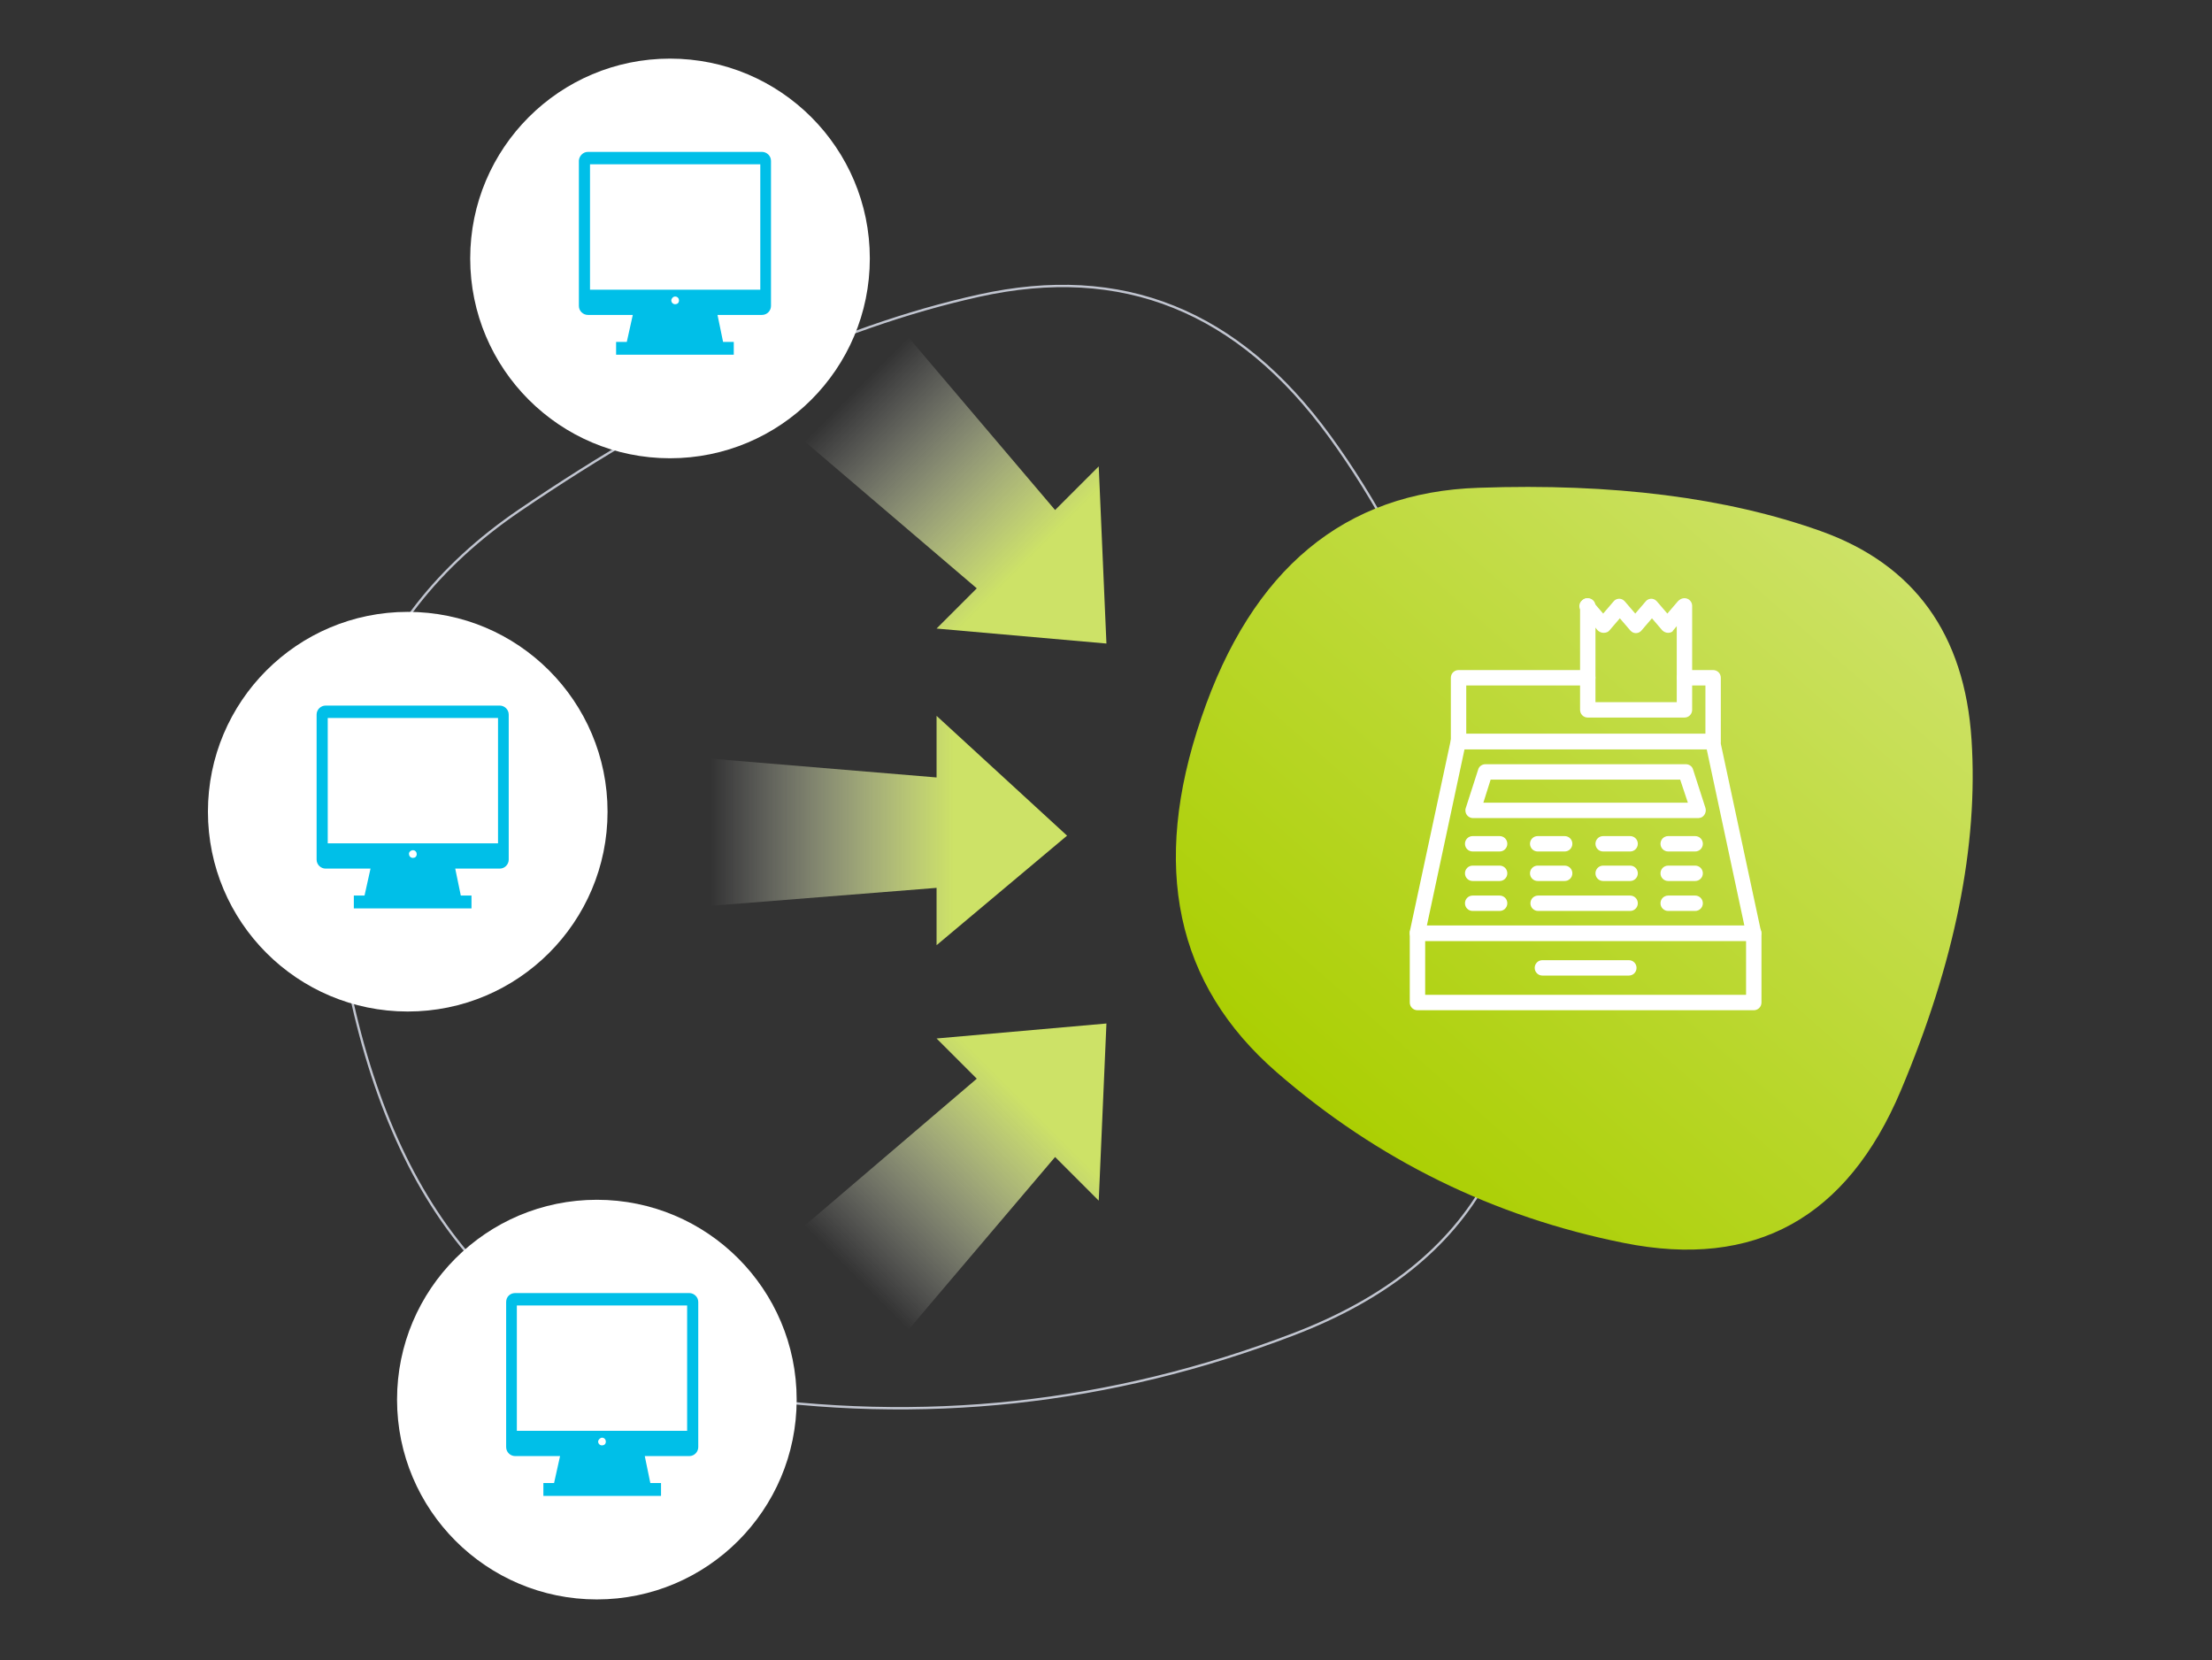 <?xml version="1.0" encoding="utf-8"?>
<!-- Generator: Adobe Illustrator 28.1.0, SVG Export Plug-In . SVG Version: 6.00 Build 0)  -->
<svg version="1.1" id="Warstwa_1" xmlns="http://www.w3.org/2000/svg" xmlns:xlink="http://www.w3.org/1999/xlink" x="0px" y="0px"
	 viewBox="0 0 517 388" style="enable-background:new 0 0 517 388;" xml:space="preserve">
<rect x="0" y="0" width="517" height="388" fill="#333333" stroke="none"/>
<style type="text/css">
	.st0{fill:none;stroke:#C1C5D0;stroke-width:0.549;stroke-linecap:round;stroke-linejoin:round;}
	.st1{fill:#FFFFFF;}
	.st2{fill-rule:evenodd;clip-rule:evenodd;fill:#00BFE8;}
	.st3{fill:url(#SVGID_1_);}
	.st4{fill:url(#SVGID_00000015342006595645766060000016878911288680943805_);}
	.st5{fill:url(#SVGID_00000093874939707834095990000013062497263565273234_);}
	.st6{fill:url(#SVGID_00000147941423041376538120000018202746150440112831_);}
</style>
<path class="st0" d="M121.4,119.3c38.2-26,74-42.8,107.4-50.2c16.7-3.7,31.8-2.9,45.5,2.6c13.7,5.5,25.8,15.6,36.5,30.3
	c21.4,29.4,36,67.7,43.9,114.8c3.9,23.5,1.5,43.2-7.2,59c-8.7,15.8-23.7,27.8-45.1,36c-42.8,16.4-86.9,21.2-132.3,14.2
	c-22.7-3.5-41.3-12.6-55.7-27.5C99.7,283.8,89.3,263.3,83,237c-6.3-26.3-6.2-49.2,0.2-68.8C89.6,148.6,102.3,132.3,121.4,119.3z"/>
<g>
	<g>
		<circle class="st1" cx="156.6" cy="60.4" r="46.7"/>
	</g>
	<path class="st2" d="M137.4,35.5h40.7c1.1,0,2.1,0.9,2.1,2.1v33.9c0,1.1-0.9,2.1-2.1,2.1h-10.4l1.3,6.3h2.5v3h-27.5v-3h2.5l1.4-6.3
		h-10.5c-1.1,0-2.1-0.9-2.1-2.1V37.5C135.4,36.4,136.3,35.5,137.4,35.5L137.4,35.5z M157.8,69.3c0.6,0,0.9,0.5,0.9,0.9
		c0,0.6-0.4,0.9-0.9,0.9c-0.5,0-0.9-0.4-0.9-0.9C156.9,69.8,157.3,69.3,157.8,69.3z M177.7,67.7V38.4h-39.8v29.3H177.7z"/>
</g>
<g>
	<g>
		<circle class="st1" cx="95.3" cy="189.7" r="46.7"/>
	</g>
	<path class="st2" d="M76.1,164.9h40.7c1.1,0,2.1,0.9,2.1,2.1v33.9c0,1.1-0.9,2.1-2.1,2.1h-10.4l1.3,6.3h2.5v3H82.7v-3h2.5l1.4-6.3
		H76.1c-1.1,0-2.1-0.9-2.1-2.1v-33.9C74,165.8,75,164.9,76.1,164.9L76.1,164.9z M96.5,198.7c0.6,0,0.9,0.5,0.9,0.9
		c0,0.6-0.4,0.9-0.9,0.9c-0.5,0-0.9-0.4-0.9-0.9C95.5,199.2,96,198.7,96.5,198.7z M116.4,197.1v-29.3H76.6v29.3H116.4z"/>
</g>
<g>
	<g>
		<circle class="st1" cx="139.5" cy="327.1" r="46.7"/>
	</g>
	<path class="st2" d="M120.4,302.2h40.7c1.1,0,2.1,0.9,2.1,2.1v33.9c0,1.1-0.9,2.1-2.1,2.1h-10.4l1.3,6.3h2.5v3H127v-3h2.5l1.4-6.3
		h-10.5c-1.1,0-2.1-0.9-2.1-2.1v-33.9C118.3,303.1,119.2,302.2,120.4,302.2L120.4,302.2z M140.7,336c0.6,0,0.9,0.5,0.9,0.9
		c0,0.6-0.4,0.9-0.9,0.9c-0.5,0-0.9-0.4-0.9-0.9C139.8,336.5,140.3,336,140.7,336z M160.6,334.4v-29.3h-39.8v29.3H160.6z"/>
</g>
<linearGradient id="SVGID_1_" gradientUnits="userSpaceOnUse" x1="-636.699" y1="305.491" x2="-695.866" y2="246.324" gradientTransform="matrix(1 0 0 1 896.275 -155.718)">
	<stop  offset="0.321" style="stop-color:#CDE267"/>
	<stop  offset="1" style="stop-color:#FFFFFF;stop-opacity:0"/>
</linearGradient>
<path class="st3" d="M212.3,78.8l-24.3,24.3l40.3,34.4l-9.4,9.4l39.7,3.5l-1.8-41.4l-10.2,10.2L212.3,78.8z"/>
<linearGradient id="SVGID_00000103242023202005264880000013699444434793558686_" gradientUnits="userSpaceOnUse" x1="-636.699" y1="103.498" x2="-695.866" y2="162.665" gradientTransform="matrix(1 0 0 1 896.275 136.272)">
	<stop  offset="0.321" style="stop-color:#CDE267"/>
	<stop  offset="1" style="stop-color:#FFFFFF;stop-opacity:0"/>
</linearGradient>
<path style="fill:url(#SVGID_00000103242023202005264880000013699444434793558686_);" d="M212.3,310.8l-24.3-24.3l40.3-34.4
	l-9.4-9.4l39.7-3.5l-1.8,41.4l-10.2-10.2L212.3,310.8z"/>
<linearGradient id="SVGID_00000177460186002122146760000014408349805807665583_" gradientUnits="userSpaceOnUse" x1="-646.496" y1="205.1" x2="-730.171" y2="205.1" gradientTransform="matrix(1 0 0 1 896.275 -11.066)">
	<stop  offset="0.321" style="stop-color:#CDE267"/>
	<stop  offset="1" style="stop-color:#FFFFFF;stop-opacity:0"/>
</linearGradient>
<path style="fill:url(#SVGID_00000177460186002122146760000014408349805807665583_);" d="M166.1,177.3v34.4l52.8-4.2v13.4l30.5-25.6
	l-30.5-28v14.4L166.1,177.3z"/>
<linearGradient id="SVGID_00000128473300902331141740000004926154787459062403_" gradientUnits="userSpaceOnUse" x1="313.68" y1="-734.239" x2="434.567" y2="-596.587" gradientTransform="matrix(1 0 0 -1 0 -470.208)">
	<stop  offset="0" style="stop-color:#ABCF02"/>
	<stop  offset="1" style="stop-color:#CDE267"/>
</linearGradient>
<path style="fill:url(#SVGID_00000128473300902331141740000004926154787459062403_);" d="M345.6,114c31.4-1.1,58,2.3,79.9,10.1
	c21.9,7.8,33.7,24.1,35.3,48.8c1.6,24.7-3.9,52-16.5,81.9c-12.6,29.9-34.2,41.8-64.7,35.7c-30.5-6.1-57.6-19.4-81.2-39.9
	c-23.6-20.5-29.5-48.1-17.6-82.9C292.6,133,314.2,115,345.6,114z"/>
<g>
	<path class="st1" d="M409.9,219.9h-78.6c-1,0-1.8-0.8-1.8-1.8c0-0.1,0-0.2,0-0.4l9.6-44.8c0.2-0.8,0.9-1.4,1.7-1.4h59.5
		c0.8,0,1.6,0.6,1.7,1.4l9.6,44.8c0.2,1-0.4,1.9-1.4,2.1C410.2,219.9,410,219.9,409.9,219.9L409.9,219.9z M333.5,216.3h74.2
		l-8.8-41.2h-56.6L333.5,216.3z"/>
	<path class="st1" d="M409.9,236.1h-78.6c-1,0-1.8-0.8-1.8-1.8v-16.2c0-1,0.8-1.8,1.8-1.8h78.6c1,0,1.8,0.8,1.8,1.8v16.2
		C411.7,235.3,410.9,236.1,409.9,236.1z M333.1,232.5h75v-12.6h-75V232.5z"/>
	<path class="st1" d="M380.7,228h-20.2c-1,0-1.8-0.8-1.8-1.8s0.8-1.8,1.8-1.8h20.2c1,0,1.8,0.8,1.8,1.8S381.7,228,380.7,228z"/>
	<path class="st1" d="M400.4,175.1h-59.5c-1,0-1.8-0.8-1.8-1.8v-14.9c0-1,0.8-1.8,1.8-1.8h30.2c1,0,1.8,0.8,1.8,1.8
		c0,1-0.8,1.8-1.8,1.8h-28.4v11.3h55.9v-11.3h-4.9c-1,0-1.8-0.8-1.8-1.8c0-1,0.8-1.8,1.8-1.8h6.7c1,0,1.8,0.8,1.8,1.8v14.9
		C402.1,174.3,401.3,175.1,400.4,175.1z"/>
	<path class="st1" d="M397,191.2h-52.7c-1,0-1.8-0.8-1.8-1.8c0-0.2,0-0.4,0.1-0.6l2.9-9c0.2-0.7,0.9-1.2,1.7-1.2H394
		c0.8,0,1.5,0.5,1.7,1.2l2.9,9c0.3,0.9-0.2,2-1.1,2.3C397.3,191.1,397.2,191.2,397,191.2z M346.7,187.6h47.8l-1.8-5.4h-44.3
		L346.7,187.6z"/>
	<path class="st1" d="M350.5,199h-6.3c-1,0-1.8-0.8-1.8-1.8s0.8-1.8,1.8-1.8h6.3c1,0,1.8,0.8,1.8,1.8S351.5,199,350.5,199z"/>
	<path class="st1" d="M365.7,199h-6.3c-1,0-1.8-0.8-1.8-1.8s0.8-1.8,1.8-1.8h6.3c1,0,1.8,0.8,1.8,1.8S366.7,199,365.7,199z"/>
	<path class="st1" d="M381,199h-6.3c-1,0-1.8-0.8-1.8-1.8s0.8-1.8,1.8-1.8h6.3c1,0,1.8,0.8,1.8,1.8S382,199,381,199L381,199z"/>
	<path class="st1" d="M396.2,199h-6.3c-1,0-1.8-0.8-1.8-1.8s0.8-1.8,1.8-1.8h6.3c1,0,1.8,0.8,1.8,1.8S397.2,199,396.2,199z"/>
	<path class="st1" d="M350.5,205.9h-6.3c-1,0-1.8-0.8-1.8-1.8s0.8-1.8,1.8-1.8h6.3c1,0,1.8,0.8,1.8,1.8S351.5,205.9,350.5,205.9z"/>
	<path class="st1" d="M365.7,205.9h-6.3c-1,0-1.8-0.8-1.8-1.8s0.8-1.8,1.8-1.8h6.3c1,0,1.8,0.8,1.8,1.8S366.7,205.9,365.7,205.9z"/>
	<path class="st1" d="M381,205.9h-6.3c-1,0-1.8-0.8-1.8-1.8s0.8-1.8,1.8-1.8h6.3c1,0,1.8,0.8,1.8,1.8S382,205.9,381,205.9L381,205.9
		z"/>
	<path class="st1" d="M396.2,205.9h-6.3c-1,0-1.8-0.8-1.8-1.8s0.8-1.8,1.8-1.8h6.3c1,0,1.8,0.8,1.8,1.8S397.2,205.9,396.2,205.9z"/>
	<path class="st1" d="M350.5,212.9h-6.3c-1,0-1.8-0.8-1.8-1.8c0-1,0.8-1.8,1.8-1.8h6.3c1,0,1.8,0.8,1.8,1.8
		C352.3,212.1,351.5,212.9,350.5,212.9z"/>
	<path class="st1" d="M381,212.9h-21.5c-1,0-1.8-0.8-1.8-1.8c0-1,0.8-1.8,1.8-1.8H381c1,0,1.8,0.8,1.8,1.8
		C382.8,212.1,382,212.9,381,212.9z"/>
	<path class="st1" d="M396.2,212.9h-6.3c-1,0-1.8-0.8-1.8-1.8c0-1,0.8-1.8,1.8-1.8h6.3c1,0,1.8,0.8,1.8,1.8
		C398,212.1,397.2,212.9,396.2,212.9z"/>
	<path class="st1" d="M393.7,167.7h-22.6c-1,0-1.8-0.8-1.8-1.8v-24.3c0-1,0.8-1.8,1.8-1.8s1.8,0.8,1.8,1.8v22.5h19v-22.5
		c0-1,0.8-1.8,1.8-1.8s1.8,0.8,1.8,1.8v24.3C395.5,166.9,394.7,167.7,393.7,167.7z"/>
	<path class="st1" d="M389.9,147.9c-0.5,0-1-0.2-1.4-0.6l-2.4-2.8l-2.4,2.8c-0.6,0.8-1.8,0.9-2.5,0.2c-0.1-0.1-0.1-0.1-0.2-0.2
		l-2.4-2.8l-2.4,2.8c-0.3,0.4-0.8,0.6-1.4,0.6l0,0c-0.5,0-1-0.2-1.4-0.6l-3.8-4.5c-0.7-0.7-0.6-1.9,0.2-2.5c0.7-0.7,1.9-0.6,2.5,0.2
		c0,0,0,0,0,0.1l2.4,2.8l2.4-2.8c0.6-0.8,1.8-0.9,2.5-0.2c0.1,0.1,0.1,0.1,0.2,0.2l2.4,2.8l2.4-2.8c0.6-0.8,1.8-0.9,2.5-0.2
		c0.1,0.1,0.1,0.1,0.2,0.2l2.4,2.8l2.4-2.8c0.7-0.7,1.8-0.8,2.5-0.2c0.7,0.6,0.8,1.7,0.2,2.5l-3.8,4.5
		C391,147.6,390.5,147.9,389.9,147.9z"/>
</g>
</svg>
